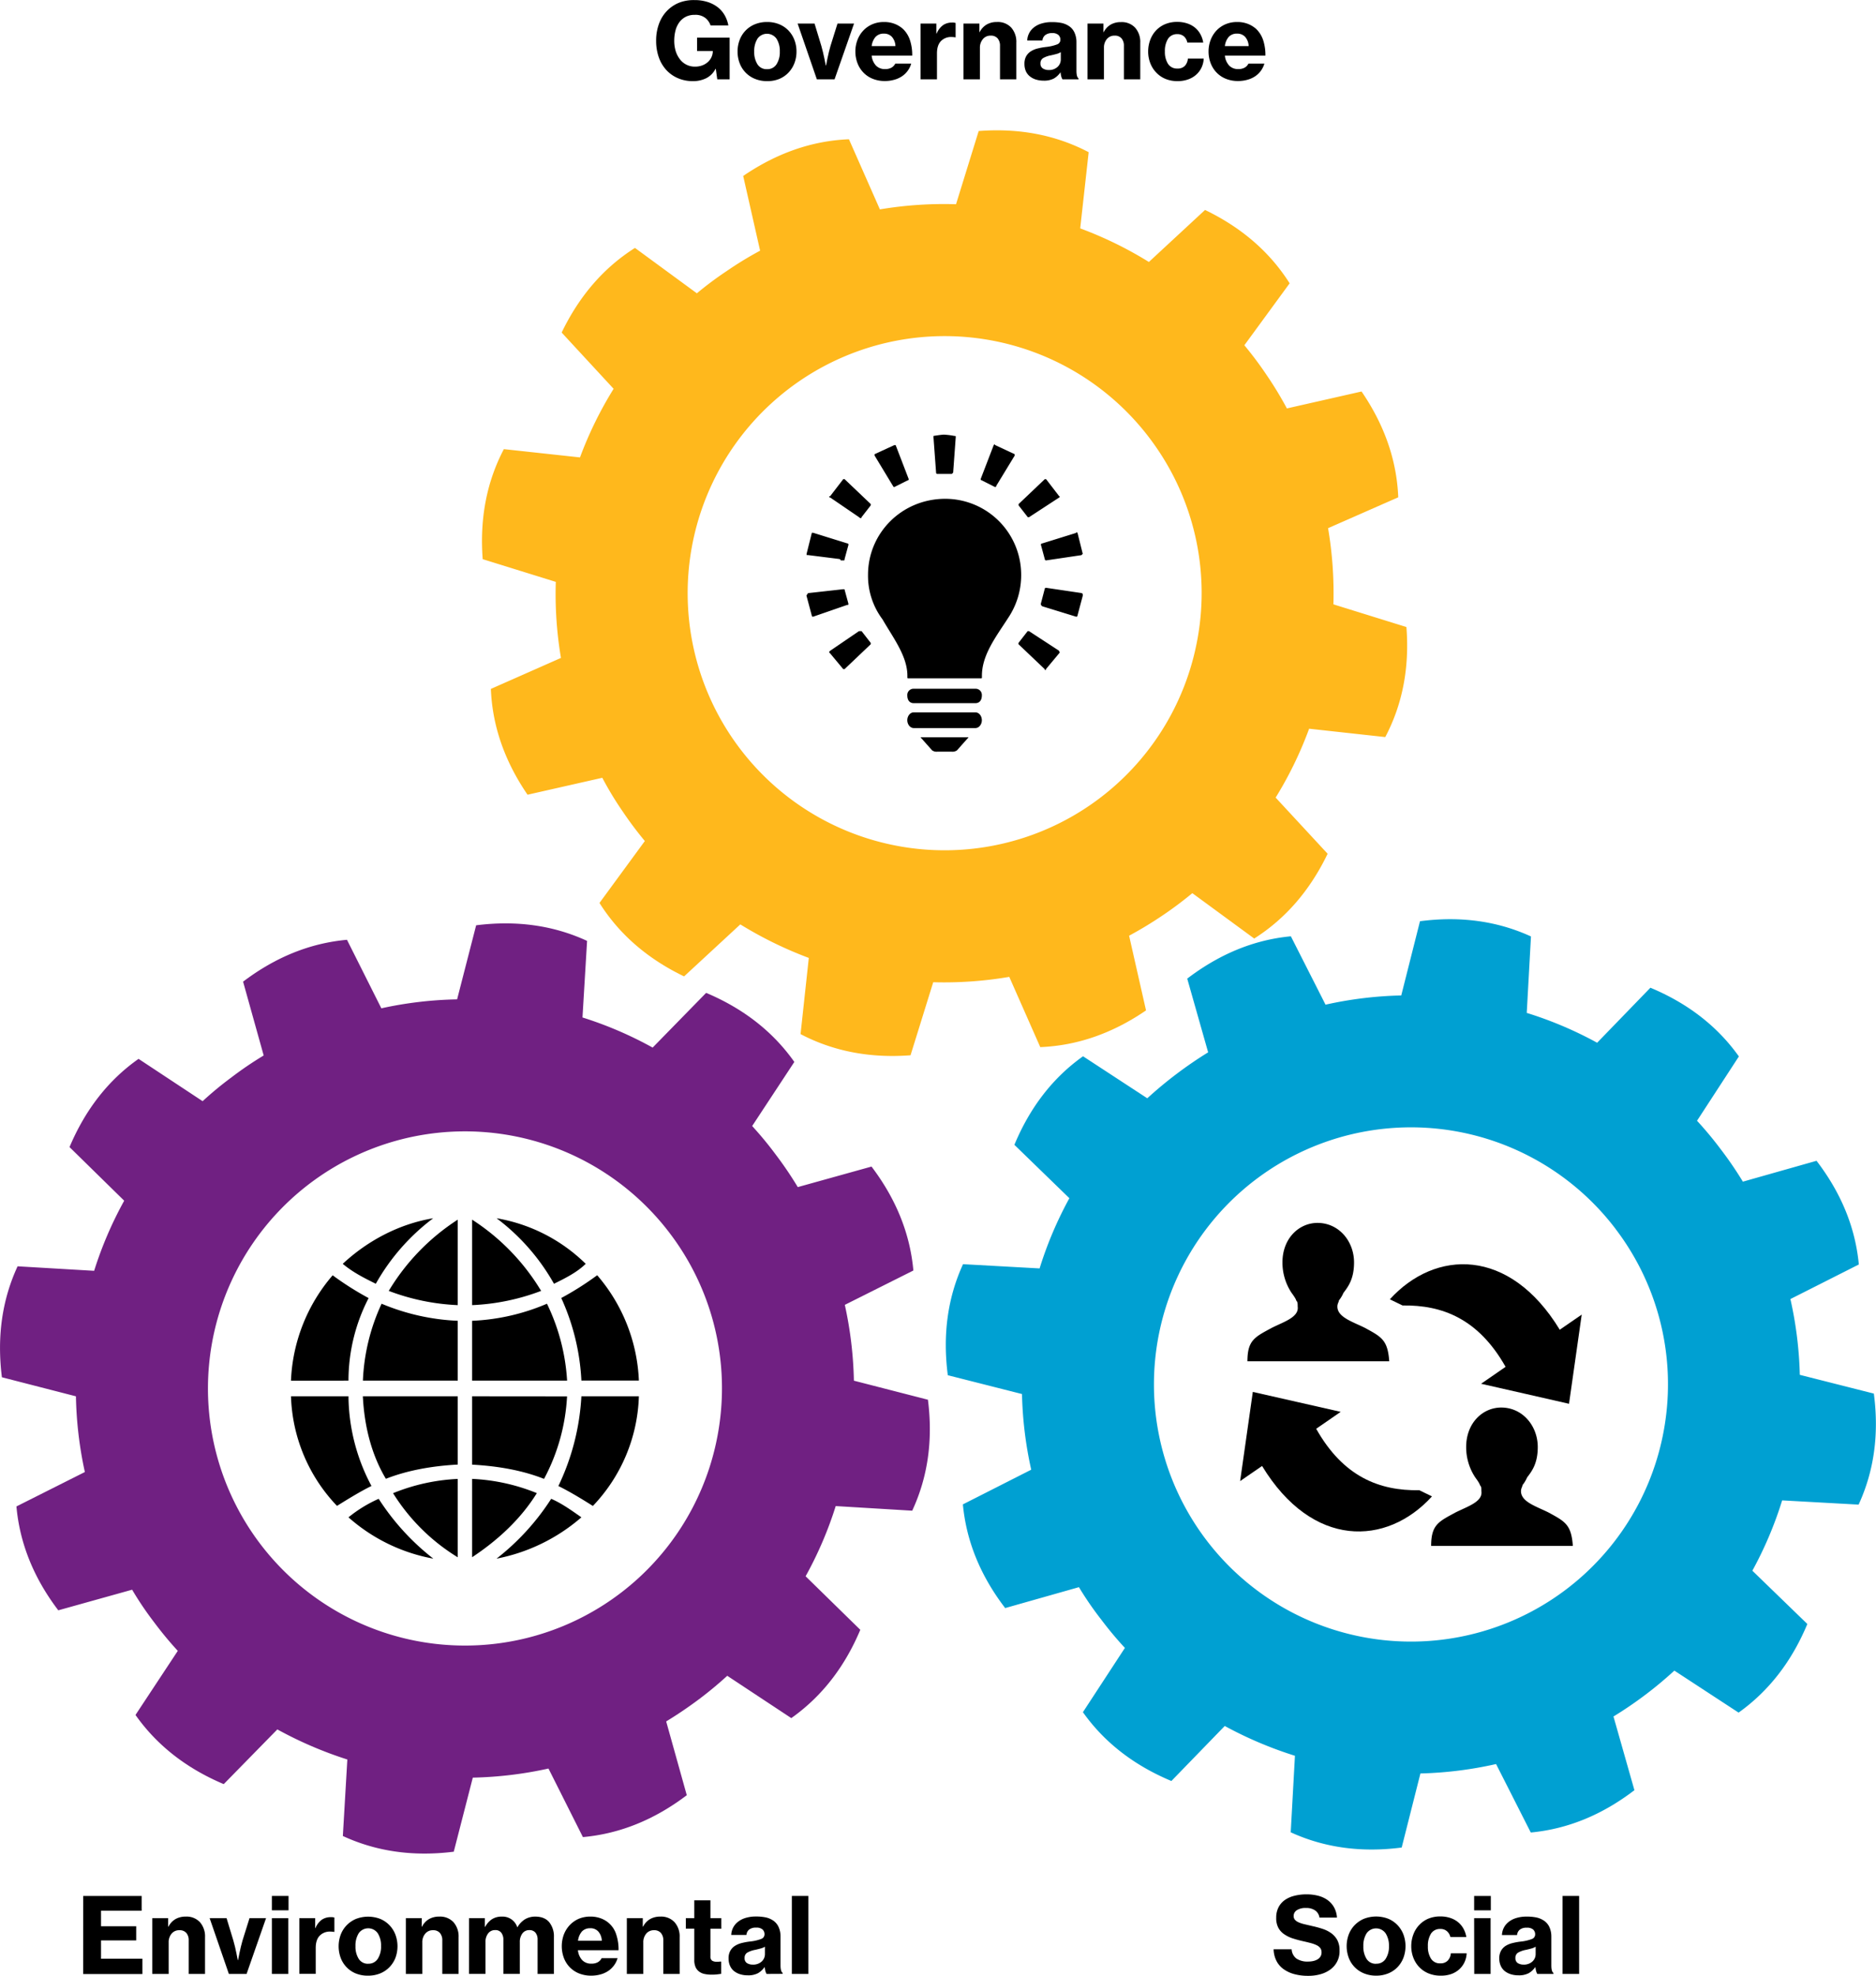 <svg id="Layer_1" data-name="Layer 1" xmlns="http://www.w3.org/2000/svg" viewBox="0 0 886.97 933.72"><defs><style>.cls-1{fill:#ffb81c;}.cls-1,.cls-2,.cls-3,.cls-4{fill-rule:evenodd;}.cls-3{fill:#702082;}.cls-4{fill:#00a0d2;}</style></defs><path d="M340.31,31.9h-.15a9.89,9.89,0,0,1-4.41,4.43,13.83,13.83,0,0,1-6.19,1.37,17.65,17.65,0,0,1-7.11-1.37A16,16,0,0,1,317,32.54a17.46,17.46,0,0,1-3.66-6.16,23.37,23.37,0,0,1-1.24-7.8,22.66,22.66,0,0,1,1.63-8.7,16.93,16.93,0,0,1,4.76-6.56A16.5,16.5,0,0,1,323.61.4a19,19,0,0,1,6.54-1,20.18,20.18,0,0,1,6.24.89,15.5,15.5,0,0,1,4.81,2.47,13,13,0,0,1,3.29,3.79,15.42,15.42,0,0,1,1.76,4.83h-8.42a7.68,7.68,0,0,0-2.48-3.54,7.62,7.62,0,0,0-5-1.46,9.17,9.17,0,0,0-4.29.94,8.83,8.83,0,0,0-3,2.58,11.27,11.27,0,0,0-1.81,3.89,19.14,19.14,0,0,0-.59,4.83,16.53,16.53,0,0,0,.69,4.9,12.42,12.42,0,0,0,2,3.86,8.75,8.75,0,0,0,7.16,3.47,9.43,9.43,0,0,0,3.49-.62,8.4,8.4,0,0,0,2.63-1.61,7.06,7.06,0,0,0,1.65-2.3,6.46,6.46,0,0,0,.6-2.7v-.15h-7.43V17.14h15.4V36.85H341Z" transform="translate(-1.88 0.64)"/><path d="M364.58,37.7a14.91,14.91,0,0,1-5.75-1.07,12.83,12.83,0,0,1-7.23-7.38,15.12,15.12,0,0,1-1-5.52,15.17,15.17,0,0,1,1-5.53,12.83,12.83,0,0,1,7.23-7.38,14.91,14.91,0,0,1,5.75-1.06,14.71,14.71,0,0,1,5.69,1.06,12.86,12.86,0,0,1,4.39,2.95,13.37,13.37,0,0,1,2.8,4.43,15.17,15.17,0,0,1,1,5.53,15.12,15.12,0,0,1-1,5.52,13.27,13.27,0,0,1-2.8,4.43,12.72,12.72,0,0,1-4.39,3A14.71,14.71,0,0,1,364.58,37.7Zm-.05-5.65a5.09,5.09,0,0,0,4.48-2.3,10.57,10.57,0,0,0,1.56-6,10.8,10.8,0,0,0-1.56-6.1,5.51,5.51,0,0,0-9,0,11,11,0,0,0-1.54,6.1,10.73,10.73,0,0,0,1.54,6A5.08,5.08,0,0,0,364.53,32.05Z" transform="translate(-1.88 0.64)"/><path d="M379,10.5h8l3.22,10.6c.26.89.52,1.87.76,2.92s.48,2.07.67,3,.45,2.17.65,3.26h.15c.19-1.09.41-2.17.64-3.26s.42-2,.67-3,.5-2,.77-2.92l3.32-10.6h7.82l-9.21,26.35h-8.37Z" transform="translate(-1.88 0.64)"/><path d="M420.26,37.65a15.06,15.06,0,0,1-5.8-1.07,12.59,12.59,0,0,1-4.38-2.95,12.92,12.92,0,0,1-2.78-4.41,15.3,15.3,0,0,1-1-5.49,15.17,15.17,0,0,1,1-5.53,13.45,13.45,0,0,1,2.77-4.43,12.81,12.81,0,0,1,4.26-2.95,13.8,13.8,0,0,1,5.5-1.06,13.64,13.64,0,0,1,5.08.89,12.82,12.82,0,0,1,4,2.48,13,13,0,0,1,3.26,5.4,22,22,0,0,1,1,7.13H414a8.1,8.1,0,0,0,2,4.65A5.72,5.72,0,0,0,420.36,32a5.88,5.88,0,0,0,3-.67,4.57,4.57,0,0,0,1.81-1.91h7.53a10.71,10.71,0,0,1-1.56,3.25,10.91,10.91,0,0,1-2.63,2.62A12.16,12.16,0,0,1,424.86,37,16.15,16.15,0,0,1,420.26,37.65Zm-.4-22.39a5.12,5.12,0,0,0-4.06,1.58A8.1,8.1,0,0,0,414,21.15h11.24a6.94,6.94,0,0,0-1.63-4.33A4.9,4.9,0,0,0,419.86,15.26Z" transform="translate(-1.88 0.64)"/><path d="M444.58,15.21h.15a9.31,9.31,0,0,1,3.07-4,7.53,7.53,0,0,1,4.26-1.19,4.54,4.54,0,0,1,1.63.2V17h-.2a9.24,9.24,0,0,0-1.63-.15,6.61,6.61,0,0,0-5.08,1.91q-1.9,1.95-1.9,5.82V36.85H437.1V10.5h7.48Z" transform="translate(-1.88 0.64)"/><path d="M464.94,14.51h.14a8.58,8.58,0,0,1,3.3-3.56,9.4,9.4,0,0,1,4.83-1.19A8.65,8.65,0,0,1,480,12.41a10.17,10.17,0,0,1,2.4,7.11V36.85h-7.72V21a5.24,5.24,0,0,0-1.12-3.49,4.09,4.09,0,0,0-3.29-1.31,4.58,4.58,0,0,0-3.67,1.63A6.24,6.24,0,0,0,465.18,22V36.85h-7.77V10.5h7.53Z" transform="translate(-1.88 0.64)"/><path d="M504.22,36.85a4.74,4.74,0,0,1-.55-1.26,9.66,9.66,0,0,1-.34-2h-.1a9.64,9.64,0,0,1-3.1,2.88,9.83,9.83,0,0,1-4.88,1,12.17,12.17,0,0,1-3.59-.52,8.54,8.54,0,0,1-2.87-1.51A6.7,6.7,0,0,1,486.9,33a8.48,8.48,0,0,1-.66-3.44,7.25,7.25,0,0,1,.81-3.61,6.58,6.58,0,0,1,2.21-2.33,10.55,10.55,0,0,1,3.27-1.36,29.45,29.45,0,0,1,4.06-.72,20.86,20.86,0,0,0,5.08-1.19,2.29,2.29,0,0,0,1.56-2.18,3,3,0,0,0-.94-2.3,4.3,4.3,0,0,0-3-.87A5.06,5.06,0,0,0,496,16a3.62,3.62,0,0,0-1.26,2.53h-7.19a8.2,8.2,0,0,1,.8-3.27,8.1,8.1,0,0,1,2.18-2.8,10.67,10.67,0,0,1,3.61-1.93,16.3,16.3,0,0,1,5.1-.72,22,22,0,0,1,4.36.37,10,10,0,0,1,3.22,1.21,7.28,7.28,0,0,1,3,3.2,10.75,10.75,0,0,1,1,4.68V32.74c0,2,.33,3.24,1,3.67v.44Zm-6.54-4.4A5.91,5.91,0,0,0,501.86,31a4.71,4.71,0,0,0,1.56-3.62V24a6.77,6.77,0,0,1-2.05.87c-.81.22-1.64.42-2.5.62a11.84,11.84,0,0,0-3.82,1.34,2.79,2.79,0,0,0-1.24,2.52A2.61,2.61,0,0,0,495,31.75,5.18,5.18,0,0,0,497.68,32.45Z" transform="translate(-1.88 0.64)"/><path d="M523.58,14.51h.15A8.58,8.58,0,0,1,527,11a9.4,9.4,0,0,1,4.83-1.19,8.65,8.65,0,0,1,6.76,2.65,10.17,10.17,0,0,1,2.4,7.11V36.85h-7.73V21a5.24,5.24,0,0,0-1.11-3.49,4.09,4.09,0,0,0-3.29-1.31,4.57,4.57,0,0,0-3.67,1.63A6.19,6.19,0,0,0,523.83,22V36.85h-7.77V10.5h7.52Z" transform="translate(-1.88 0.64)"/><path d="M558.61,37.7a14.78,14.78,0,0,1-5.73-1.07,12.65,12.65,0,0,1-4.35-3,13.11,13.11,0,0,1-2.8-4.43,15.12,15.12,0,0,1-1-5.52,15.6,15.6,0,0,1,1-5.53,13.25,13.25,0,0,1,2.75-4.43,12.72,12.72,0,0,1,4.31-2.95,14.44,14.44,0,0,1,5.65-1.06,14.76,14.76,0,0,1,4.75.72,11.49,11.49,0,0,1,3.69,2,10.51,10.51,0,0,1,2.55,3.1,12.17,12.17,0,0,1,1.34,3.94h-7.53a5.21,5.21,0,0,0-1.58-2.9,4.51,4.51,0,0,0-3.12-1.07,5,5,0,0,0-4.44,2.23,10.76,10.76,0,0,0-1.46,5.95,10.5,10.5,0,0,0,1.46,5.84,5,5,0,0,0,4.44,2.23A4.68,4.68,0,0,0,562,30.56a5.62,5.62,0,0,0,1.51-3.51h7.48a11,11,0,0,1-1,4.18,10.55,10.55,0,0,1-2.51,3.39,11.38,11.38,0,0,1-3.84,2.26A14.6,14.6,0,0,1,558.61,37.7Z" transform="translate(-1.88 0.64)"/><path d="M587.24,37.65a15.06,15.06,0,0,1-5.8-1.07,12.59,12.59,0,0,1-4.38-2.95,12.92,12.92,0,0,1-2.78-4.41,15.3,15.3,0,0,1-1-5.49,15.17,15.17,0,0,1,1-5.53,13.45,13.45,0,0,1,2.77-4.43,12.81,12.81,0,0,1,4.26-2.95,13.8,13.8,0,0,1,5.5-1.06,13.61,13.61,0,0,1,5.08.89,12.82,12.82,0,0,1,4,2.48,13.09,13.09,0,0,1,3.27,5.4,22.32,22.32,0,0,1,1,7.13H581a8.1,8.1,0,0,0,2,4.65A5.72,5.72,0,0,0,587.34,32a5.88,5.88,0,0,0,3-.67,4.57,4.57,0,0,0,1.81-1.91h7.53a10.82,10.82,0,0,1-4.19,5.87A12.16,12.16,0,0,1,591.84,37,16.15,16.15,0,0,1,587.24,37.65Zm-.4-22.39a5.12,5.12,0,0,0-4.06,1.58A8.1,8.1,0,0,0,581,21.15h11.24a6.94,6.94,0,0,0-1.63-4.33A4.9,4.9,0,0,0,586.84,15.26Z" transform="translate(-1.88 0.64)"/><path class="cls-1" d="M512.65,107.31a180.73,180.73,0,0,1,32.42,15.85l26.55-24.58q26,12.53,40,34.67l-21.41,29.27a169.68,169.68,0,0,1,10.48,14,171.93,171.93,0,0,1,9.63,15.85l35.3-8q16.29,23.81,17.35,50l-33.18,14.59a183,183,0,0,1,2.52,36l34.52,10.72q2.25,28.75-10,52l-36-3.95A179.18,179.18,0,0,1,605,376.28l24.58,26.54q-12.52,26-34.71,40.07l-29.26-21.45q-6.75,5.6-14,10.48a183.46,183.46,0,0,1-15.89,9.63l8,35.3q-23.81,16.29-50,17.35L479.06,461a182.45,182.45,0,0,1-35.95,2.53l-10.73,34.52c-19.16,1.46-36.55-1.89-52-10l3.9-36a185.86,185.86,0,0,1-32.38-15.85l-26.59,24.58q-26-12.53-40-34.71l21.45-29.26a173.17,173.17,0,0,1-10.49-14,154.29,154.29,0,0,1-9.62-15.89l-35.35,8q-16.29-23.81-17.34-50l33.14-14.64a181.64,181.64,0,0,1-2.44-35.94l-34.56-10.73q-2.18-28.8,10-52l36,3.91A180,180,0,0,1,292,183.1l-24.57-26.58q12.53-26,34.66-40l29.27,21.45a163.2,163.2,0,0,1,14.05-10.48,168.46,168.46,0,0,1,15.85-9.67l-8-35.31q23.87-16.27,50-17.34l14.63,33.14a182.85,182.85,0,0,1,36-2.43L464.6,61.28q28.74-2.19,52,10l-4,36Zm36.43,104.24a121.49,121.49,0,1,0,18.72,91.09A121,121,0,0,0,549.08,211.55Z" transform="translate(-1.88 0.64)"/><path class="cls-2" d="M484.69,271a36.23,36.23,0,0,1-6.19,20.43c-5.57,8.67-12.37,17.34-12.37,27.25v.62c0,.62,0,.62-.62.62h-34c-.62,0-.62,0-.62-.62v-.62c0-9.29-6.81-18-11.76-26.63A34.29,34.29,0,0,1,412.28,271c0-19.82,16.09-35.92,36.52-35.92A35.93,35.93,0,0,1,484.69,271ZM463,336H433.94c-1.85,0-3.09,1.86-3.09,3.71s1.24,3.72,3.09,3.72H463c1.86,0,3.1-1.86,3.1-3.72S464.89,336,463,336Zm0-11.15H433.94a2.93,2.93,0,0,0-3.09,3.1c0,2.48,1.24,3.71,3.09,3.71H463c1.86,0,3.1-1.23,3.1-3.71a2.93,2.93,0,0,0-3.1-3.1Zm-25.37,22.92c-.62,0-.62,0,0,.61l4.95,5.58a3.7,3.7,0,0,0,2.47.62h6.81a3.73,3.73,0,0,0,2.48-.62l4.95-5.58c.62-.61.62-.61,0-.61Zm50.75-50.16h-.62l-4.34,5.57v.62l12.38,11.76c0,.62.62.62.62,0l6.19-7.43c.62-.62,0-.62,0-1.24l-14.23-9.28Zm24.75-18-16.71-2.48a.61.61,0,0,0-.62.62L494,284.62c0,.62,0,.62.62,1.24l16.09,4.95a.61.61,0,0,0,.62-.62l2.47-9.28v-.62a.61.61,0,0,0-.62-.62ZM494,256.76l1.85,6.81a.61.61,0,0,0,.62.62l16.71-2.48.62-.62-2.47-9.91s-.62-.62-.62,0l-16.09,5a.61.61,0,0,0-.62.62Zm-6.19-13h.62l14.23-9.29s.62-.62,0-.62l-6.19-8.05h-.62l-12.38,11.77v.62l4.34,5.57Zm-21.66-17.34,6.18,3.1a.61.61,0,0,0,.62-.62l8.67-14.24V214l-9.29-4.34c0-.62-.61,0-.61,0l-6.19,16.1a.61.61,0,0,0,.62.62Zm-21.05-3.09h6.81l.62-.62L453.75,206c0-.62,0-.62-.62-.62a33.38,33.38,0,0,0-4.95-.62c-1.24,0-4.95.62-4.95.62V206l1.23,16.72a.61.61,0,0,0,.62.62Zm-21,5.57a.61.61,0,0,0,.62.62l6.19-3.1a.61.61,0,0,0,.62-.62l-6.19-16.1h-.62L415.37,214v.62L424,228.89ZM408,243.75c.62.62,1.24.62,1.24,0l4.33-5.57v-.62l-12.38-11.77h-.62l-6.19,8.05c-.62,0-.62.62,0,.62L408,243.75Zm-9.29,19.82a.61.61,0,0,1,.62.62h1.24c.62,0,.62,0,.62-.62l1.86-6.81a.61.61,0,0,0-.62-.62l-16.09-5h-.62l-2.48,9.91v.62h.62l14.85,1.86ZM403,284.62l-1.86-6.81h-.62l-16.71,1.86c0,.62-.62.62-.62,1.24l2.48,9.28a.61.61,0,0,0,.62.62l16.09-5.57c.62,0,.62,0,.62-.62Zm6.19,13H408l-13.62,9.28c-.62.62-.62.62,0,1.24l6.19,7.43h.62l12.38-11.76v-.62l-4.33-5.57Z" transform="translate(-1.88 0.64)"/><path d="M41.21,895.33H68.85v7H49.64v7.33H66.28v6.68H49.64V925H69.2v7.24h-28Z" transform="translate(-1.88 0.64)"/><path d="M81.39,909.84h.15a8.5,8.5,0,0,1,3.29-3.56,9.5,9.5,0,0,1,4.83-1.19,8.64,8.64,0,0,1,6.76,2.65,10.2,10.2,0,0,1,2.4,7.11v17.34H91.1V916.33A5.24,5.24,0,0,0,90,912.84a4.09,4.09,0,0,0-3.29-1.31A4.58,4.58,0,0,0,83,913.16a6.24,6.24,0,0,0-1.38,4.17v14.86H73.86V905.83h7.53Z" transform="translate(-1.88 0.64)"/><path d="M101,905.83h8l3.22,10.6c.26.9.52,1.87.77,2.93s.47,2.06.66,3,.45,2.18.65,3.27h.15c.2-1.09.41-2.18.64-3.27s.42-2,.67-3,.5-2,.77-2.93l3.32-10.6h7.82l-9.21,26.36h-8.37Z" transform="translate(-1.88 0.64)"/><path d="M130.43,895.33h7.87v6.79h-7.87Zm0,10.5h7.77v26.36h-7.77Z" transform="translate(-1.88 0.64)"/><path d="M150.88,910.54H151a9.36,9.36,0,0,1,3.07-4,7.45,7.45,0,0,1,4.26-1.19,4.67,4.67,0,0,1,1.64.19v6.79h-.2a9.33,9.33,0,0,0-1.63-.15,6.64,6.64,0,0,0-5.08,1.91q-1.91,1.95-1.91,5.82v12.24H143.4V905.83h7.48Z" transform="translate(-1.88 0.64)"/><path d="M176,933A15,15,0,0,1,170.2,932a12.76,12.76,0,0,1-7.23-7.38,15.88,15.88,0,0,1,0-11,13,13,0,0,1,2.82-4.44,13.39,13.39,0,0,1,4.41-3,16,16,0,0,1,11.45,0,13.06,13.06,0,0,1,4.38,3,13.31,13.31,0,0,1,2.8,4.44,15.88,15.88,0,0,1,0,11A13.41,13.41,0,0,1,186,929a12.89,12.89,0,0,1-4.38,2.94A14.8,14.8,0,0,1,176,933Zm0-5.65a5.09,5.09,0,0,0,4.48-2.3,10.55,10.55,0,0,0,1.56-6,10.74,10.74,0,0,0-1.56-6.09,5.5,5.5,0,0,0-9,0,10.91,10.91,0,0,0-1.53,6.09,10.71,10.71,0,0,0,1.53,6A5.1,5.1,0,0,0,175.9,927.38Z" transform="translate(-1.88 0.64)"/><path d="M201.26,909.84h.15a8.56,8.56,0,0,1,3.29-3.56,9.5,9.5,0,0,1,4.83-1.19,8.67,8.67,0,0,1,6.77,2.65,10.2,10.2,0,0,1,2.4,7.11v17.34H211V916.33a5.24,5.24,0,0,0-1.11-3.49,4.11,4.11,0,0,0-3.3-1.31,4.55,4.55,0,0,0-3.66,1.63,6.2,6.2,0,0,0-1.39,4.17v14.86h-7.78V905.83h7.53Z" transform="translate(-1.88 0.64)"/><path d="M223.65,905.83h7.48v4.11h.15a9.61,9.61,0,0,1,3.2-3.61,8.45,8.45,0,0,1,4.73-1.24,7.29,7.29,0,0,1,7.23,5h.1a10.46,10.46,0,0,1,3.74-3.84,9.44,9.44,0,0,1,4.63-1.16q4.41,0,6.64,2.65a10.64,10.64,0,0,1,2.22,7.06v17.39h-7.72v-16.1a5.13,5.13,0,0,0-1-3.4,3.56,3.56,0,0,0-2.9-1.21,3.94,3.94,0,0,0-3.29,1.58,6.59,6.59,0,0,0-1.21,4.12v15h-7.78v-16.1a5.29,5.29,0,0,0-1-3.4,3.46,3.46,0,0,0-2.89-1.21,4,4,0,0,0-3.32,1.58,6.48,6.48,0,0,0-1.24,4.12v15h-7.78Z" transform="translate(-1.88 0.64)"/><path d="M281.41,933a15.06,15.06,0,0,1-5.8-1.07,12.8,12.8,0,0,1-4.38-2.94,12.94,12.94,0,0,1-2.77-4.41,16,16,0,0,1,0-11,13.56,13.56,0,0,1,2.77-4.44,13,13,0,0,1,4.26-3,14,14,0,0,1,5.5-1.06,13.77,13.77,0,0,1,5.08.89,11.82,11.82,0,0,1,7.26,7.88,22.32,22.32,0,0,1,1,7.13H275.12a8.16,8.16,0,0,0,2,4.66,5.78,5.78,0,0,0,4.41,1.68,6,6,0,0,0,3-.67,4.55,4.55,0,0,0,1.8-1.91h7.53a10.71,10.71,0,0,1-1.56,3.25,11.09,11.09,0,0,1-2.62,2.63,12.27,12.27,0,0,1-3.64,1.73A16.27,16.27,0,0,1,281.41,933Zm-.4-22.39a5.14,5.14,0,0,0-4.06,1.58,8.22,8.22,0,0,0-1.78,4.31h11.24a6.94,6.94,0,0,0-1.63-4.33A4.9,4.9,0,0,0,281,910.59Z" transform="translate(-1.88 0.64)"/><path d="M305.78,909.84h.15a8.5,8.5,0,0,1,3.29-3.56,9.5,9.5,0,0,1,4.83-1.19,8.64,8.64,0,0,1,6.76,2.65,10.16,10.16,0,0,1,2.41,7.11v17.34h-7.73V916.33a5.19,5.19,0,0,0-1.12-3.49,4.09,4.09,0,0,0-3.29-1.31,4.58,4.58,0,0,0-3.67,1.63,6.24,6.24,0,0,0-1.38,4.17v14.86h-7.78V905.83h7.53Z" transform="translate(-1.88 0.64)"/><path d="M326.14,905.83h4v-8.42h7.63v8.42h5.15v5h-5.15v13.07a2.28,2.28,0,0,0,.77,2,3.78,3.78,0,0,0,2.15.52l.89,0,.9-.08h.39v5.8c-.43.06-1,.15-1.78.24a21.31,21.31,0,0,1-2.73.15,15.72,15.72,0,0,1-3.34-.32,6.41,6.41,0,0,1-2.6-1.14,5.23,5.23,0,0,1-1.68-2.13,8,8,0,0,1-.6-3.34V910.79h-4Z" transform="translate(-1.88 0.64)"/><path d="M364.33,932.19a4.68,4.68,0,0,1-.54-1.27,8.87,8.87,0,0,1-.35-1.95h-.1a9.61,9.61,0,0,1-3.1,2.87,9.8,9.8,0,0,1-4.88,1,11.89,11.89,0,0,1-3.59-.52,8.63,8.63,0,0,1-2.87-1.51,6.61,6.61,0,0,1-1.88-2.5,8.39,8.39,0,0,1-.67-3.45,7.17,7.17,0,0,1,.82-3.61,6.55,6.55,0,0,1,2.2-2.33,10.8,10.8,0,0,1,3.27-1.36,29.45,29.45,0,0,1,4.06-.72,20.73,20.73,0,0,0,5.08-1.19,2.29,2.29,0,0,0,1.56-2.18,3,3,0,0,0-.94-2.3,4.28,4.28,0,0,0-3-.87,5.09,5.09,0,0,0-3.35.94,3.62,3.62,0,0,0-1.26,2.53h-7.18a8.2,8.2,0,0,1,3-6.07,10.73,10.73,0,0,1,3.62-1.93,16.26,16.26,0,0,1,5.1-.72,22.16,22.16,0,0,1,4.36.37,10.12,10.12,0,0,1,3.22,1.21,7.32,7.32,0,0,1,3,3.2,10.61,10.61,0,0,1,1,4.68v13.52c0,2,.33,3.24,1,3.67v.45Zm-6.54-4.41a5.94,5.94,0,0,0,4.19-1.44,4.71,4.71,0,0,0,1.56-3.62v-3.41a7.1,7.1,0,0,1-2.06.86c-.81.22-1.64.42-2.5.62a11.92,11.92,0,0,0-3.81,1.34,2.77,2.77,0,0,0-1.24,2.53,2.6,2.6,0,0,0,1.14,2.42A5.05,5.05,0,0,0,357.79,927.78Z" transform="translate(-1.88 0.64)"/><path d="M376.27,895.33h7.82v36.86h-7.82Z" transform="translate(-1.88 0.64)"/><path class="cls-3" d="M277.28,480.19a179.88,179.88,0,0,1,33.17,14.23l25.29-25.86q26.58,11.22,41.7,32.64L357.5,531.49A168.6,168.6,0,0,1,368.66,545a175.21,175.21,0,0,1,10.41,15.35l34.86-9.7q17.44,23,19.79,49.12L401.31,616a183.3,183.3,0,0,1,4.29,35.83l35,9q3.66,28.62-7.43,52.44L397,711.09a179.1,179.1,0,0,1-14.23,33.17l25.86,25.3Q397.45,796.13,376,811.29l-30.28-20q-6.48,5.93-13.48,11.17c-5,3.73-10.09,7.18-15.39,10.4l9.74,34.86q-23,17.44-49.11,19.8L261.2,835.12a182.71,182.71,0,0,1-35.78,4.3l-9,35c-19.07,2.4-36.6-.08-52.44-7.42l2.12-36.15A186,186,0,0,1,133,816.63l-25.34,25.86C89.92,835,76,824.08,65.94,809.8l20-30.29A170.58,170.58,0,0,1,74.75,766a154.26,154.26,0,0,1-10.4-15.39l-34.91,9.74Q12,737.42,9.65,711.26L42,695a182.67,182.67,0,0,1-4.22-35.78l-35-9q-3.6-28.66,7.42-52.44l36.19,2.13A180.15,180.15,0,0,1,60.6,566.78L34.75,541.44c7.48-17.71,18.35-31.65,32.64-41.69l30.29,20a164.2,164.2,0,0,1,13.52-11.17,168.37,168.37,0,0,1,15.35-10.43l-9.74-34.88q23-17.43,49.12-19.79l16.25,32.38A182.31,182.31,0,0,1,218,471.63l9-35Q255.62,433,279.45,444l-2.17,36.18ZM318.82,582.5a121.5,121.5,0,1,0,23.19,90A121,121,0,0,0,318.82,582.5Z" transform="translate(-1.88 0.64)"/><path d="M620.39,933.08a24.69,24.69,0,0,1-6.69-.84,15.68,15.68,0,0,1-5.1-2.43,10.79,10.79,0,0,1-3.29-3.94,12.83,12.83,0,0,1-1.27-5.33h8.52a5.91,5.91,0,0,0,2.31,4.41,9.38,9.38,0,0,0,5.52,1.39,10.85,10.85,0,0,0,2.38-.25,6.9,6.9,0,0,0,2-.76,4.13,4.13,0,0,0,1.41-1.34,3.56,3.56,0,0,0,.52-2,3.31,3.31,0,0,0-.57-2,4.45,4.45,0,0,0-1.66-1.34,14.31,14.31,0,0,0-2.67-1q-1.59-.42-3.57-.87c-1.78-.4-3.47-.84-5-1.34a15.39,15.39,0,0,1-4.16-2,8.67,8.67,0,0,1-2.8-3.07,9.72,9.72,0,0,1-1-4.73,10.63,10.63,0,0,1,1.09-4.95,9.64,9.64,0,0,1,3-3.44,13.43,13.43,0,0,1,4.55-2,22.85,22.85,0,0,1,5.7-.67,21.64,21.64,0,0,1,5.6.69,13.25,13.25,0,0,1,4.45,2.08,10.64,10.64,0,0,1,3,3.44,11.44,11.44,0,0,1,1.33,4.78h-8.27a4.91,4.91,0,0,0-2-3.36,7.3,7.3,0,0,0-4.41-1.19,7.52,7.52,0,0,0-4.21,1,3.16,3.16,0,0,0-1.58,2.77,2.6,2.6,0,0,0,.59,1.78,4.92,4.92,0,0,0,1.73,1.22,15.1,15.1,0,0,0,2.8.91l3.84.9a46.45,46.45,0,0,1,4.78,1.31,14.74,14.74,0,0,1,4.06,2.05,9.84,9.84,0,0,1,2.83,3.22,10,10,0,0,1,1.06,4.86A10.55,10.55,0,0,1,631,930a14.37,14.37,0,0,1-4.71,2.3A20.72,20.72,0,0,1,620.39,933.08Z" transform="translate(-1.88 0.64)"/><path d="M652.54,933a15,15,0,0,1-5.75-1.07,12.76,12.76,0,0,1-7.23-7.38,15.88,15.88,0,0,1,0-11,13,13,0,0,1,2.82-4.44,13.39,13.39,0,0,1,4.41-3,16,16,0,0,1,11.45,0,13.06,13.06,0,0,1,4.38,3,13.31,13.31,0,0,1,2.8,4.44,15.88,15.88,0,0,1,0,11,13.41,13.41,0,0,1-2.8,4.44,12.89,12.89,0,0,1-4.38,2.94A14.8,14.8,0,0,1,652.54,933Zm0-5.65a5.09,5.09,0,0,0,4.48-2.3,10.55,10.55,0,0,0,1.56-6A10.74,10.74,0,0,0,657,913a5.5,5.5,0,0,0-9,0,10.91,10.91,0,0,0-1.53,6.09,10.71,10.71,0,0,0,1.53,6A5.08,5.08,0,0,0,652.49,927.38Z" transform="translate(-1.88 0.64)"/><path d="M683,933a14.72,14.72,0,0,1-5.72-1.07,12.91,12.91,0,0,1-4.36-2.94,13.41,13.41,0,0,1-2.8-4.44,15.12,15.12,0,0,1-1-5.52,15.54,15.54,0,0,1,1-5.52,13,13,0,0,1,2.75-4.44,12.76,12.76,0,0,1,4.31-3,14.55,14.55,0,0,1,5.65-1.06,14.76,14.76,0,0,1,4.75.72,11.68,11.68,0,0,1,3.69,2,10.64,10.64,0,0,1,2.55,3.1,12.25,12.25,0,0,1,1.34,3.94h-7.53A5.25,5.25,0,0,0,686,912a4.53,4.53,0,0,0-3.13-1.06,4.94,4.94,0,0,0-4.43,2.22,10.76,10.76,0,0,0-1.46,5.95,10.5,10.5,0,0,0,1.46,5.84,4.92,4.92,0,0,0,4.43,2.23,4.69,4.69,0,0,0,3.45-1.24,5.59,5.59,0,0,0,1.51-3.51h7.48a11,11,0,0,1-1,4.18,10.52,10.52,0,0,1-2.5,3.4,11.39,11.39,0,0,1-3.84,2.25A14.61,14.61,0,0,1,683,933Z" transform="translate(-1.88 0.64)"/><path d="M698.85,895.33h7.88v6.79h-7.88Zm0,10.5h7.78v26.36H698.9Z" transform="translate(-1.88 0.64)"/><path d="M728.72,932.19a5,5,0,0,1-.54-1.27,9.5,9.5,0,0,1-.35-1.95h-.1a9.68,9.68,0,0,1-3.09,2.87,9.85,9.85,0,0,1-4.88,1,11.8,11.8,0,0,1-3.59-.52,8.59,8.59,0,0,1-2.88-1.51,6.72,6.72,0,0,1-1.88-2.5,8.39,8.39,0,0,1-.67-3.45,7.17,7.17,0,0,1,.82-3.61,6.55,6.55,0,0,1,2.2-2.33A11,11,0,0,1,717,917.6a29.73,29.73,0,0,1,4.06-.72,20.73,20.73,0,0,0,5.08-1.19,2.29,2.29,0,0,0,1.56-2.18,3,3,0,0,0-.94-2.3,4.28,4.28,0,0,0-3-.87,5,5,0,0,0-3.34.94,3.6,3.6,0,0,0-1.27,2.53H712a8.2,8.2,0,0,1,3-6.07,10.73,10.73,0,0,1,3.62-1.93,16.26,16.26,0,0,1,5.1-.72,22.09,22.09,0,0,1,4.36.37,10.12,10.12,0,0,1,3.22,1.21,7.34,7.34,0,0,1,3.05,3.2,10.75,10.75,0,0,1,1,4.68v13.52c0,2,.33,3.24,1,3.67v.45Zm-6.54-4.41a5.94,5.94,0,0,0,4.19-1.44,4.71,4.71,0,0,0,1.56-3.62v-3.41a7.15,7.15,0,0,1-2,.86c-.81.22-1.65.42-2.51.62a12,12,0,0,0-3.81,1.34,2.77,2.77,0,0,0-1.24,2.53,2.6,2.6,0,0,0,1.14,2.42A5.08,5.08,0,0,0,722.18,927.78Z" transform="translate(-1.88 0.64)"/><path d="M740.66,895.33h7.83v36.86h-7.83Z" transform="translate(-1.88 0.64)"/><path class="cls-4" d="M723.78,478.05A179.94,179.94,0,0,1,757,492.13l25.19-26q26.61,11.11,41.83,32.47L804.23,529a170.59,170.59,0,0,1,11.21,13.47,173,173,0,0,1,10.47,15.31l34.82-9.86q17.55,22.91,20,49l-32.35,16.34a183.1,183.1,0,0,1,4.45,35.81l35,8.86q3.79,28.59-7.2,52.47l-36.15-2a179.79,179.79,0,0,1-14.09,33.23l26,25.18q-11.11,26.63-32.51,41.88l-30.37-19.85q-6.45,5.94-13.43,11.22a184.38,184.38,0,0,1-15.35,10.46l9.9,34.83q-22.9,17.54-49,20L709.22,833a182.5,182.5,0,0,1-35.77,4.45l-8.85,35c-19.06,2.48-36.6.07-52.47-7.2l2-36.16a185.79,185.79,0,0,1-33.19-14.08l-25.23,26c-17.74-7.42-31.73-18.27-41.83-32.52l19.85-30.37a170.85,170.85,0,0,1-11.22-13.43A154.13,154.13,0,0,1,512,749.41l-34.87,9.88q-17.55-22.89-20-49l32.31-16.39a181.69,181.69,0,0,1-4.36-35.76L450,649.25q-3.72-28.65,7.2-52.47l36.2,2a179.76,179.76,0,0,1,14.08-33.18l-26-25.23c7.4-17.75,18.22-31.74,32.46-41.84l30.37,19.85a193.36,193.36,0,0,1,28.78-21.72l-9.89-34.83q23-17.54,49-20l16.39,32.31a182.85,182.85,0,0,1,35.8-4.36l8.86-35.08q28.59-3.74,52.47,7.2l-2,36.19Zm42,102.13a121.51,121.51,0,1,0,23.57,90A121.06,121.06,0,0,0,765.76,580.18Z" transform="translate(-1.88 0.64)"/><path class="cls-2" d="M236.65,575.07a79,79,0,0,1,42.15,21.54c-4.08,4-9.52,6.73-15,9.42a99.93,99.93,0,0,0-27.19-31Zm30.59,37.69a106.46,106.46,0,0,1,9.52,39h27.18A81.33,81.33,0,0,0,284.23,602a143.09,143.09,0,0,1-17,10.77Zm9.52,46.44a111.79,111.79,0,0,1-10.88,42.41c5.44,2.69,10.88,6,16.31,9.42a78.37,78.37,0,0,0,21.75-51.83Zm-99.24,42.41a91.47,91.47,0,0,1-10.88-42.41H139.46A78.37,78.37,0,0,0,161.21,711c5.43-3.37,10.87-6.73,16.31-9.42Zm47.58-78.08V651.8H270a96,96,0,0,0-9.52-36.34,100.49,100.49,0,0,1-35.34,8.07Zm11.55,112.4a86,86,0,0,0,40.11-19.52c-4.76-3.36-9.52-6.73-14.28-8.75a113.64,113.64,0,0,1-25.83,28.27ZM225.1,575.74v40.39a104.08,104.08,0,0,0,32.62-6.73,103.28,103.28,0,0,0-32.62-33.66Zm0,159.52c12.23-8.08,23.11-18.17,30.59-30.29a92,92,0,0,0-30.59-6.73v37Zm-6.8,0v-37A91.85,91.85,0,0,0,187.72,705a93.42,93.42,0,0,0,30.58,30.29Zm0-43.75V659.2H173.44c.68,14.14,4.08,27.6,10.88,39,10.19-4,21.75-6.06,34-6.73Zm6.8-32.31v32.31c12.23.67,23.79,2.69,34,6.73a92.86,92.86,0,0,0,10.88-39Zm-44.18,48.46a62.7,62.7,0,0,0-14.28,8.75,82.94,82.94,0,0,0,40.11,19.52,113.84,113.84,0,0,1-25.83-28.27ZM218.3,651.8V623.53a104.27,104.27,0,0,1-36-8.07,95.23,95.23,0,0,0-8.84,36.34Zm-51.66,0a85,85,0,0,1,9.52-39,143.91,143.91,0,0,1-17-10.77,81.33,81.33,0,0,0-19.71,49.81Zm51.66-76.06a103.28,103.28,0,0,0-32.62,33.66,104.08,104.08,0,0,0,32.62,6.73V575.74Zm-11.55-.67c-16.32,2.69-31.27,10.77-42.82,21.54,4.75,4,10.19,6.73,15.63,9.42a99.93,99.93,0,0,1,27.19-31Z" transform="translate(-1.88 0.64)"/><path class="cls-2" d="M745.52,729.92c-.72-10.06-3.6-11.5-11.52-15.81-5.76-2.88-13-5-13-10.06,0-1.44.72-2.16.72-2.88a15.64,15.64,0,0,0,2.16-3.59h0c2.16-2.87,5.05-6.47,5.05-14.37,0-10.06-7.21-18.69-17.29-18.69-8.64,0-16.56,7.19-16.56,18.69a25.86,25.86,0,0,0,4.32,14.37h0s2.16,2.87,2.16,3.59c.72.72.72,1.44.72,2.88.72,5-6.48,7.18-12.24,10.06-7.92,4.31-11.52,5.75-11.52,15.81Z" transform="translate(-1.88 0.64)"/><path class="cls-2" d="M658.71,642.67c-.72-10.06-3.6-11.5-11.52-15.81-5.76-2.88-13-5-13-10.06,0-1.44.72-2.16.72-2.88a15.64,15.64,0,0,0,2.16-3.59h0c2.16-2.87,5-6.47,5-14.37,0-10.06-7.2-18.69-17.28-18.69-8.65,0-16.57,7.19-16.57,18.69a25.86,25.86,0,0,0,4.32,14.37h0s2.16,2.87,2.16,3.59c.72.72.72,1.44.72,2.88.72,5-6.48,7.18-12.24,10.06-7.92,4.31-11.52,5.75-11.52,15.81Z" transform="translate(-1.88 0.64)"/><path class="cls-2" d="M659,613.38c21.41-23.55,56.54-24.73,80.33,14.37l10.38-7.14-3,21.07-3,21.07L722.89,658l-20.76-4.71,11.59-8C700.88,622.59,683.83,616,665,616.29Z" transform="translate(-1.88 0.64)"/><path class="cls-2" d="M678.92,706.51c-21.41,23.55-56.55,24.73-80.33-14.37l-10.38,7.14,3-21.07,3-21.07L615,661.85l20.76,4.71-11.59,8C637,697.3,654.08,703.9,672.92,703.6Z" transform="translate(-1.88 0.64)"/></svg>